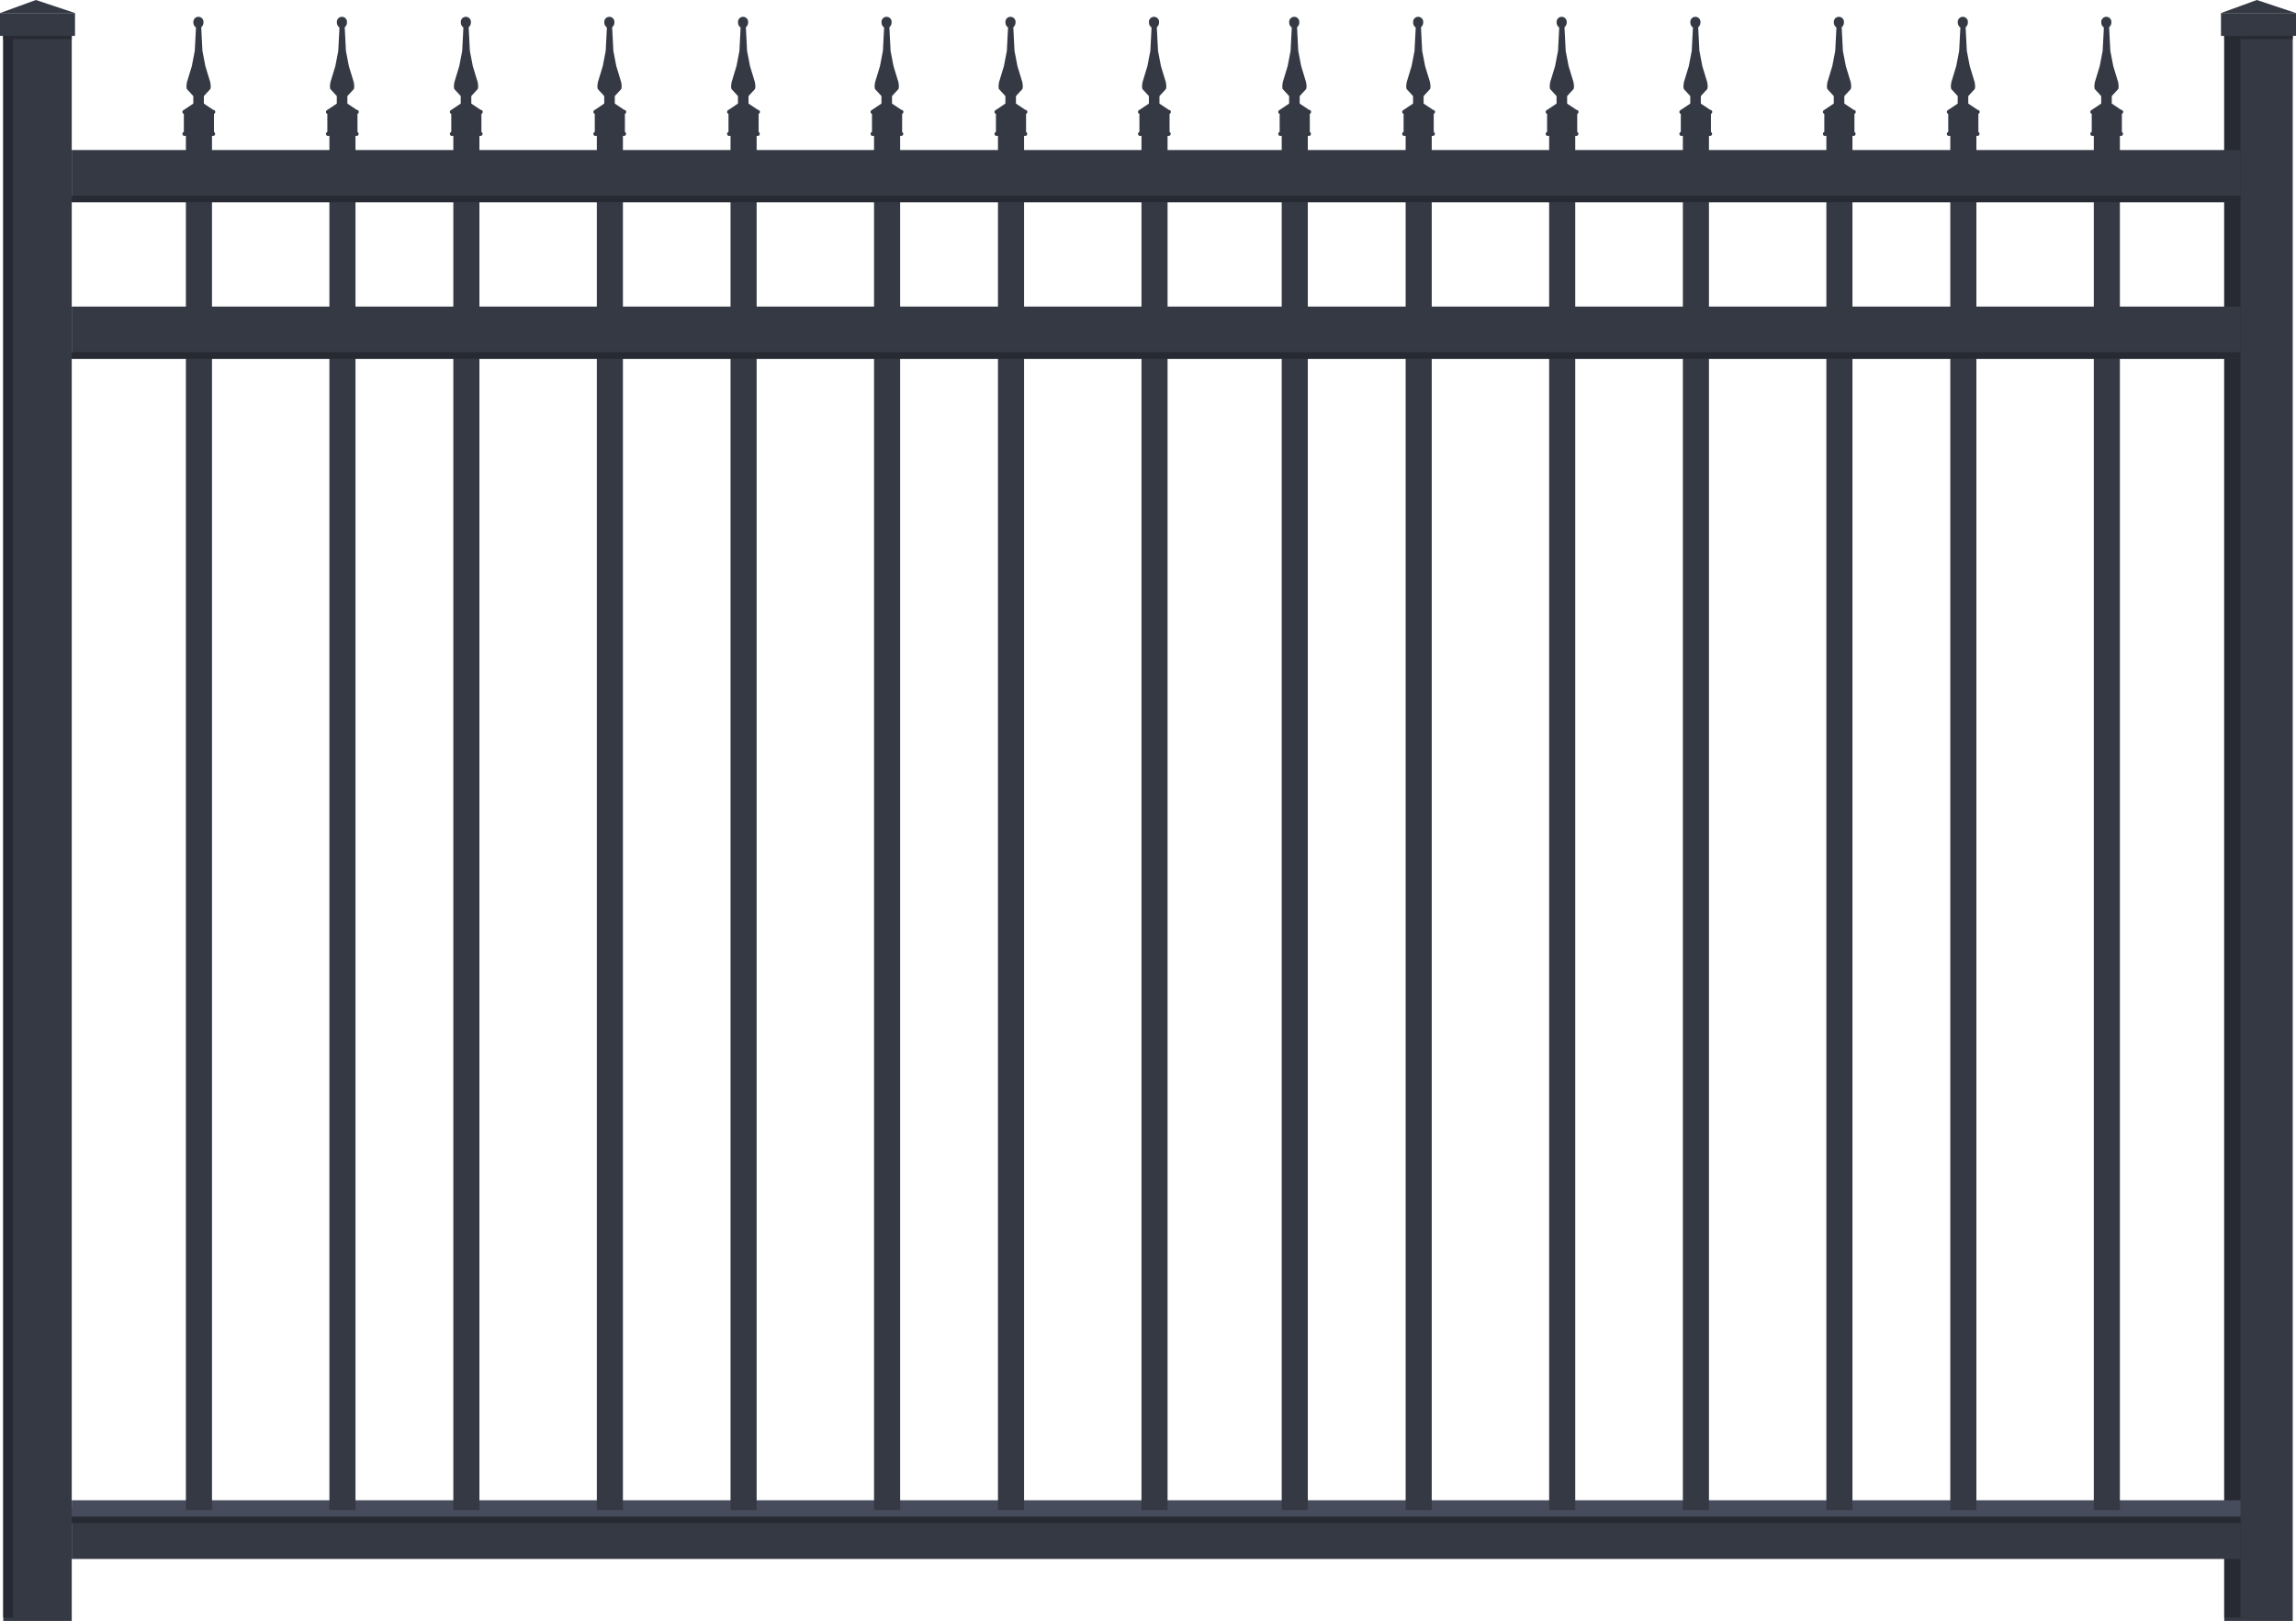 <svg id="Layer_1" data-name="Layer 1" xmlns="http://www.w3.org/2000/svg" viewBox="0 0 704 497"><defs><style>.cls-1{fill:#343944;}.cls-2{fill:#272a33;}.cls-3{fill:#464c5b;}</style></defs><title>style6_rendering</title><rect class="cls-1" x="682" y="11" width="21" height="486"/><rect class="cls-2" x="682" y="11" width="5" height="484.95"/><rect class="cls-1" x="1" y="11" width="21" height="486"/><rect class="cls-1" x="22" y="462" width="665" height="16"/><rect class="cls-2" x="1" y="11" width="3" height="484.95"/><rect class="cls-2" x="22" y="465" width="665" height="2"/><rect class="cls-3" x="22" y="460" width="665" height="5"/><rect class="cls-1" x="57" y="39" width="8" height="424"/><rect class="cls-1" x="101" y="39" width="8" height="424"/><rect class="cls-1" x="139" y="39" width="8" height="424"/><rect class="cls-1" x="183" y="39" width="8" height="424"/><rect class="cls-1" x="224" y="39" width="8" height="424"/><rect class="cls-1" x="268" y="39" width="8" height="424"/><rect class="cls-1" x="306" y="39" width="8" height="424"/><rect class="cls-1" x="350" y="39" width="8" height="424"/><rect class="cls-1" x="393" y="39" width="8" height="424"/><rect class="cls-1" x="431" y="39" width="8" height="424"/><rect class="cls-1" x="475" y="39" width="8" height="424"/><rect class="cls-1" x="516" y="39" width="8" height="424"/><rect class="cls-1" x="560" y="39" width="8" height="424"/><rect class="cls-1" x="598" y="39" width="8" height="424"/><rect class="cls-1" x="642" y="39" width="8" height="424"/><rect class="cls-1" y="4" width="23" height="7"/><polygon class="cls-1" points="0 4 11 0 23 4 0 4"/><rect class="cls-2" x="1" y="11" width="21" height="1"/><polyline class="cls-1" points="681 11 681 4 704 4 704 11"/><polygon class="cls-1" points="681 4 692 0 704 4 681 4"/><path class="cls-2" d="M689,47" transform="translate(-7 -35)"/><path class="cls-2" d="M710,47" transform="translate(-7 -35)"/><rect class="cls-2" x="682" y="11" width="21" height="1"/><rect class="cls-1" x="22" y="46" width="665" height="16"/><rect class="cls-2" x="22" y="60" width="665" height="2"/><polygon class="cls-1" points="60.9 29.45 60.32 29.46 61.49 29.46 60.9 29.45"/><path class="cls-1" d="M72.61,75.46V69.91a.62.62,0,0,0,.39-.59.58.58,0,0,0-.53-.62h-.06l-2.9-1.94h0V64.46h0l2-2.18.12-.77-.14-1.24-1.52-5-.9-4.66-.37-7.26a1.85,1.85,0,0,0,.68-1.47,1.55,1.55,0,1,0-3.08,0,1.83,1.83,0,0,0,.79,1.55l-.37,7.18-.9,4.66-1.52,5-.14,1.24.11.77,2,2.18h0v2.3l-2.9,1.94h.12a.58.58,0,0,0-.54.62.59.59,0,0,0,.42.59v5.54a.6.6,0,0,0-.42.6h0a.58.58,0,0,0,.53.61h8.93a.58.58,0,0,0,.54-.61h0A.61.61,0,0,0,72.61,75.46Zm-4.71-11h0Z" transform="translate(-7 -35)"/><path class="cls-1" d="M116.61,75.46V69.91a.62.62,0,0,0,.39-.59.58.58,0,0,0-.53-.62h-.06l-2.9-1.94h0V64.46h0l2-2.18.12-.77-.14-1.24-1.52-5-.9-4.66-.37-7.26a1.85,1.85,0,0,0,.68-1.47,1.55,1.55,0,1,0-3.08,0,1.83,1.83,0,0,0,.79,1.55l-.37,7.18-.9,4.66-1.52,5-.14,1.24.11.77,2,2.18h0v2.3l-2.9,1.94h.12a.58.58,0,0,0-.54.62.59.59,0,0,0,.42.59v5.54a.6.6,0,0,0-.42.6h0a.58.58,0,0,0,.53.61h8.93a.58.58,0,0,0,.54-.61h0A.61.61,0,0,0,116.61,75.46Zm-4.71-11h0Z" transform="translate(-7 -35)"/><path class="cls-1" d="M154.61,75.46V69.91a.62.62,0,0,0,.39-.59.58.58,0,0,0-.53-.62h-.06l-2.9-1.94h0V64.46h0l2-2.18.12-.77-.14-1.24-1.52-5-.9-4.66-.37-7.26a1.85,1.85,0,0,0,.68-1.47,1.55,1.55,0,1,0-3.08,0,1.83,1.83,0,0,0,.79,1.55l-.37,7.18-.9,4.66-1.52,5-.14,1.24.11.77,2,2.18h0v2.3l-2.9,1.94h.12a.58.58,0,0,0-.54.62.59.59,0,0,0,.42.59v5.54a.6.6,0,0,0-.42.6h0a.58.58,0,0,0,.53.61h8.93a.58.58,0,0,0,.54-.61h0A.61.61,0,0,0,154.61,75.46Zm-4.71-11h0Z" transform="translate(-7 -35)"/><path class="cls-1" d="M198.61,75.46V69.91a.62.62,0,0,0,.39-.59.58.58,0,0,0-.53-.62h-.06l-2.9-1.94h0V64.46h0l2-2.18.12-.77-.14-1.24-1.52-5-.9-4.66-.37-7.26a1.85,1.85,0,0,0,.68-1.47,1.55,1.55,0,1,0-3.08,0,1.83,1.83,0,0,0,.79,1.55l-.37,7.18-.9,4.66-1.52,5-.14,1.24.11.77,2,2.18h0v2.3l-2.9,1.94h.12a.58.58,0,0,0-.54.62.59.59,0,0,0,.42.59v5.54a.6.6,0,0,0-.42.6h0a.58.58,0,0,0,.53.61h8.93a.58.58,0,0,0,.54-.61h0A.61.61,0,0,0,198.61,75.46Zm-4.71-11h0Z" transform="translate(-7 -35)"/><path class="cls-1" d="M239.61,75.46V69.91a.62.62,0,0,0,.39-.59.58.58,0,0,0-.53-.62h-.06l-2.9-1.94h0V64.46h0l2-2.18.12-.77-.14-1.24-1.52-5-.9-4.66-.37-7.26a1.85,1.85,0,0,0,.68-1.47,1.55,1.55,0,1,0-3.08,0,1.83,1.83,0,0,0,.79,1.55l-.37,7.18-.9,4.66-1.52,5-.14,1.24.11.77,2,2.18h0v2.3l-2.9,1.94h.12a.58.58,0,0,0-.54.62.59.59,0,0,0,.42.59v5.54a.6.6,0,0,0-.42.6h0a.58.58,0,0,0,.53.61h8.93a.58.58,0,0,0,.54-.61h0A.61.61,0,0,0,239.61,75.46Zm-4.71-11h0Z" transform="translate(-7 -35)"/><path class="cls-1" d="M283.61,75.46V69.91a.62.62,0,0,0,.39-.59.58.58,0,0,0-.53-.62h-.06l-2.9-1.94h0V64.46h0l2-2.18.12-.77-.14-1.24-1.52-5-.9-4.66-.37-7.26a1.85,1.85,0,0,0,.68-1.47,1.55,1.55,0,1,0-3.08,0,1.83,1.83,0,0,0,.79,1.55l-.37,7.18-.9,4.66-1.52,5-.14,1.24.11.77,2,2.18h0v2.3l-2.9,1.94h.12a.58.58,0,0,0-.54.62.59.59,0,0,0,.42.59v5.54a.6.6,0,0,0-.42.6h0a.58.58,0,0,0,.53.61h8.93a.58.58,0,0,0,.54-.61h0A.61.61,0,0,0,283.61,75.46Zm-4.71-11h0Z" transform="translate(-7 -35)"/><path class="cls-1" d="M321.61,75.46V69.91a.62.62,0,0,0,.39-.59.58.58,0,0,0-.53-.62h-.06l-2.9-1.94h0V64.46h0l2-2.18.12-.77-.14-1.24-1.52-5-.9-4.66-.37-7.26a1.85,1.85,0,0,0,.68-1.47,1.55,1.55,0,1,0-3.08,0,1.83,1.83,0,0,0,.79,1.55l-.37,7.18-.9,4.66-1.52,5-.14,1.24.11.77,2,2.18h0v2.3l-2.9,1.94h.12a.58.58,0,0,0-.54.62.59.59,0,0,0,.42.59v5.54a.6.6,0,0,0-.42.6h0a.58.58,0,0,0,.53.61h8.93a.58.58,0,0,0,.54-.61h0A.61.61,0,0,0,321.61,75.46Zm-4.71-11h0Z" transform="translate(-7 -35)"/><path class="cls-1" d="M365.61,75.46V69.91a.62.62,0,0,0,.39-.59.58.58,0,0,0-.53-.62h-.06l-2.9-1.94h0V64.46h0l2-2.18.12-.77-.14-1.24-1.52-5-.9-4.66-.37-7.26a1.85,1.85,0,0,0,.68-1.47,1.55,1.55,0,1,0-3.08,0,1.83,1.83,0,0,0,.79,1.55l-.37,7.18-.9,4.66-1.52,5-.14,1.24.11.77,2,2.18h0v2.3l-2.9,1.94h.12a.58.58,0,0,0-.54.62.59.59,0,0,0,.42.59v5.54a.6.6,0,0,0-.42.6h0a.58.58,0,0,0,.53.61h8.93a.58.58,0,0,0,.54-.61h0A.61.61,0,0,0,365.61,75.46Zm-4.71-11h0Z" transform="translate(-7 -35)"/><path class="cls-1" d="M408.61,75.46V69.91a.62.62,0,0,0,.39-.59.58.58,0,0,0-.53-.62h-.06l-2.9-1.94h0V64.46h0l2-2.18.12-.77-.14-1.24-1.52-5-.9-4.66-.37-7.26a1.85,1.85,0,0,0,.68-1.47,1.55,1.55,0,1,0-3.08,0,1.83,1.83,0,0,0,.79,1.55l-.37,7.18-.9,4.66-1.52,5-.14,1.24.11.77,2,2.18h0v2.3l-2.9,1.94h.12a.58.58,0,0,0-.54.62.59.59,0,0,0,.42.59v5.54a.6.6,0,0,0-.42.6h0a.58.58,0,0,0,.53.61h8.93a.58.58,0,0,0,.54-.61h0A.61.61,0,0,0,408.61,75.46Zm-4.71-11h0Z" transform="translate(-7 -35)"/><path class="cls-1" d="M446.61,75.46V69.91a.62.62,0,0,0,.39-.59.58.58,0,0,0-.53-.62h-.06l-2.9-1.94h0V64.46h0l2-2.18.12-.77-.14-1.24-1.52-5-.9-4.66-.37-7.26a1.85,1.85,0,0,0,.68-1.47,1.55,1.55,0,1,0-3.08,0,1.83,1.83,0,0,0,.79,1.55l-.37,7.18-.9,4.66-1.52,5-.14,1.24.11.77,2,2.18h0v2.3l-2.9,1.94h.12a.58.58,0,0,0-.54.62.59.59,0,0,0,.42.59v5.54a.6.6,0,0,0-.42.6h0a.58.58,0,0,0,.53.61h8.93a.58.58,0,0,0,.54-.61h0A.61.61,0,0,0,446.61,75.46Zm-4.71-11h0Z" transform="translate(-7 -35)"/><path class="cls-1" d="M490.61,75.46V69.91a.62.62,0,0,0,.39-.59.58.58,0,0,0-.53-.62h-.06l-2.9-1.94h0V64.46h0l2-2.18.12-.77-.14-1.24-1.52-5-.9-4.66-.37-7.26a1.85,1.85,0,0,0,.68-1.47,1.55,1.55,0,1,0-3.08,0,1.83,1.83,0,0,0,.79,1.55l-.37,7.18-.9,4.66-1.52,5-.14,1.24.11.77,2,2.18h0v2.3l-2.9,1.94h.12a.58.58,0,0,0-.54.62.59.59,0,0,0,.42.59v5.54a.6.6,0,0,0-.42.6h0a.58.58,0,0,0,.53.61h8.93a.58.58,0,0,0,.54-.61h0A.61.61,0,0,0,490.61,75.46Zm-4.71-11h0Z" transform="translate(-7 -35)"/><path class="cls-1" d="M531.61,75.46V69.91a.62.62,0,0,0,.39-.59.58.58,0,0,0-.53-.62h-.06l-2.9-1.94h0V64.46h0l2-2.18.12-.77-.14-1.24-1.52-5-.9-4.66-.37-7.26a1.85,1.85,0,0,0,.68-1.47,1.55,1.55,0,1,0-3.08,0,1.83,1.83,0,0,0,.79,1.55l-.37,7.18-.9,4.66-1.52,5-.14,1.24.11.77,2,2.18h0v2.3l-2.9,1.94h.12a.58.58,0,0,0-.54.62.59.59,0,0,0,.42.59v5.54a.6.6,0,0,0-.42.6h0a.58.58,0,0,0,.53.61h8.93a.58.58,0,0,0,.54-.61h0A.61.61,0,0,0,531.61,75.46Zm-4.71-11h0Z" transform="translate(-7 -35)"/><path class="cls-1" d="M575.61,75.46V69.91a.62.62,0,0,0,.39-.59.58.58,0,0,0-.53-.62h-.06l-2.9-1.94h0V64.46h0l2-2.18.12-.77-.14-1.24-1.52-5-.9-4.66-.37-7.26a1.85,1.85,0,0,0,.68-1.47,1.55,1.55,0,1,0-3.08,0,1.83,1.83,0,0,0,.79,1.55l-.37,7.18-.9,4.66-1.52,5-.14,1.24.11.77,2,2.18h0v2.3l-2.9,1.94h.12a.58.58,0,0,0-.54.62.59.59,0,0,0,.42.59v5.54a.6.6,0,0,0-.42.6h0a.58.58,0,0,0,.53.61h8.93a.58.58,0,0,0,.54-.61h0A.61.61,0,0,0,575.61,75.46Zm-4.71-11h0Z" transform="translate(-7 -35)"/><path class="cls-1" d="M613.61,75.46V69.91a.62.62,0,0,0,.39-.59.58.58,0,0,0-.53-.62h-.06l-2.9-1.94h0V64.46h0l2-2.18.12-.77-.14-1.24-1.52-5-.9-4.66-.37-7.26a1.85,1.85,0,0,0,.68-1.47,1.55,1.55,0,1,0-3.08,0,1.83,1.83,0,0,0,.79,1.55l-.37,7.18-.9,4.66-1.52,5-.14,1.24.11.77,2,2.18h0v2.3l-2.9,1.94h.12a.58.58,0,0,0-.54.62.59.59,0,0,0,.42.59v5.54a.6.6,0,0,0-.42.6h0a.58.58,0,0,0,.53.61h8.93a.58.58,0,0,0,.54-.61h0A.61.61,0,0,0,613.61,75.46Zm-4.71-11h0Z" transform="translate(-7 -35)"/><path class="cls-1" d="M657.61,75.46V69.91a.62.62,0,0,0,.39-.59.58.58,0,0,0-.53-.62h-.06l-2.9-1.94h0V64.46h0l2-2.18.12-.77-.14-1.24-1.52-5-.9-4.66-.37-7.26a1.85,1.85,0,0,0,.68-1.47,1.55,1.55,0,1,0-3.08,0,1.83,1.83,0,0,0,.79,1.55l-.37,7.18-.9,4.66-1.52,5-.14,1.24.11.77,2,2.18h0v2.3l-2.9,1.94h.12a.58.58,0,0,0-.54.62.59.59,0,0,0,.42.59v5.54a.6.6,0,0,0-.42.6h0a.58.58,0,0,0,.53.61h8.93a.58.58,0,0,0,.54-.61h0A.61.61,0,0,0,657.61,75.46Zm-4.71-11h0Z" transform="translate(-7 -35)"/><rect class="cls-1" x="22" y="94" width="665" height="16"/><rect class="cls-2" x="22" y="108" width="665" height="2"/></svg>